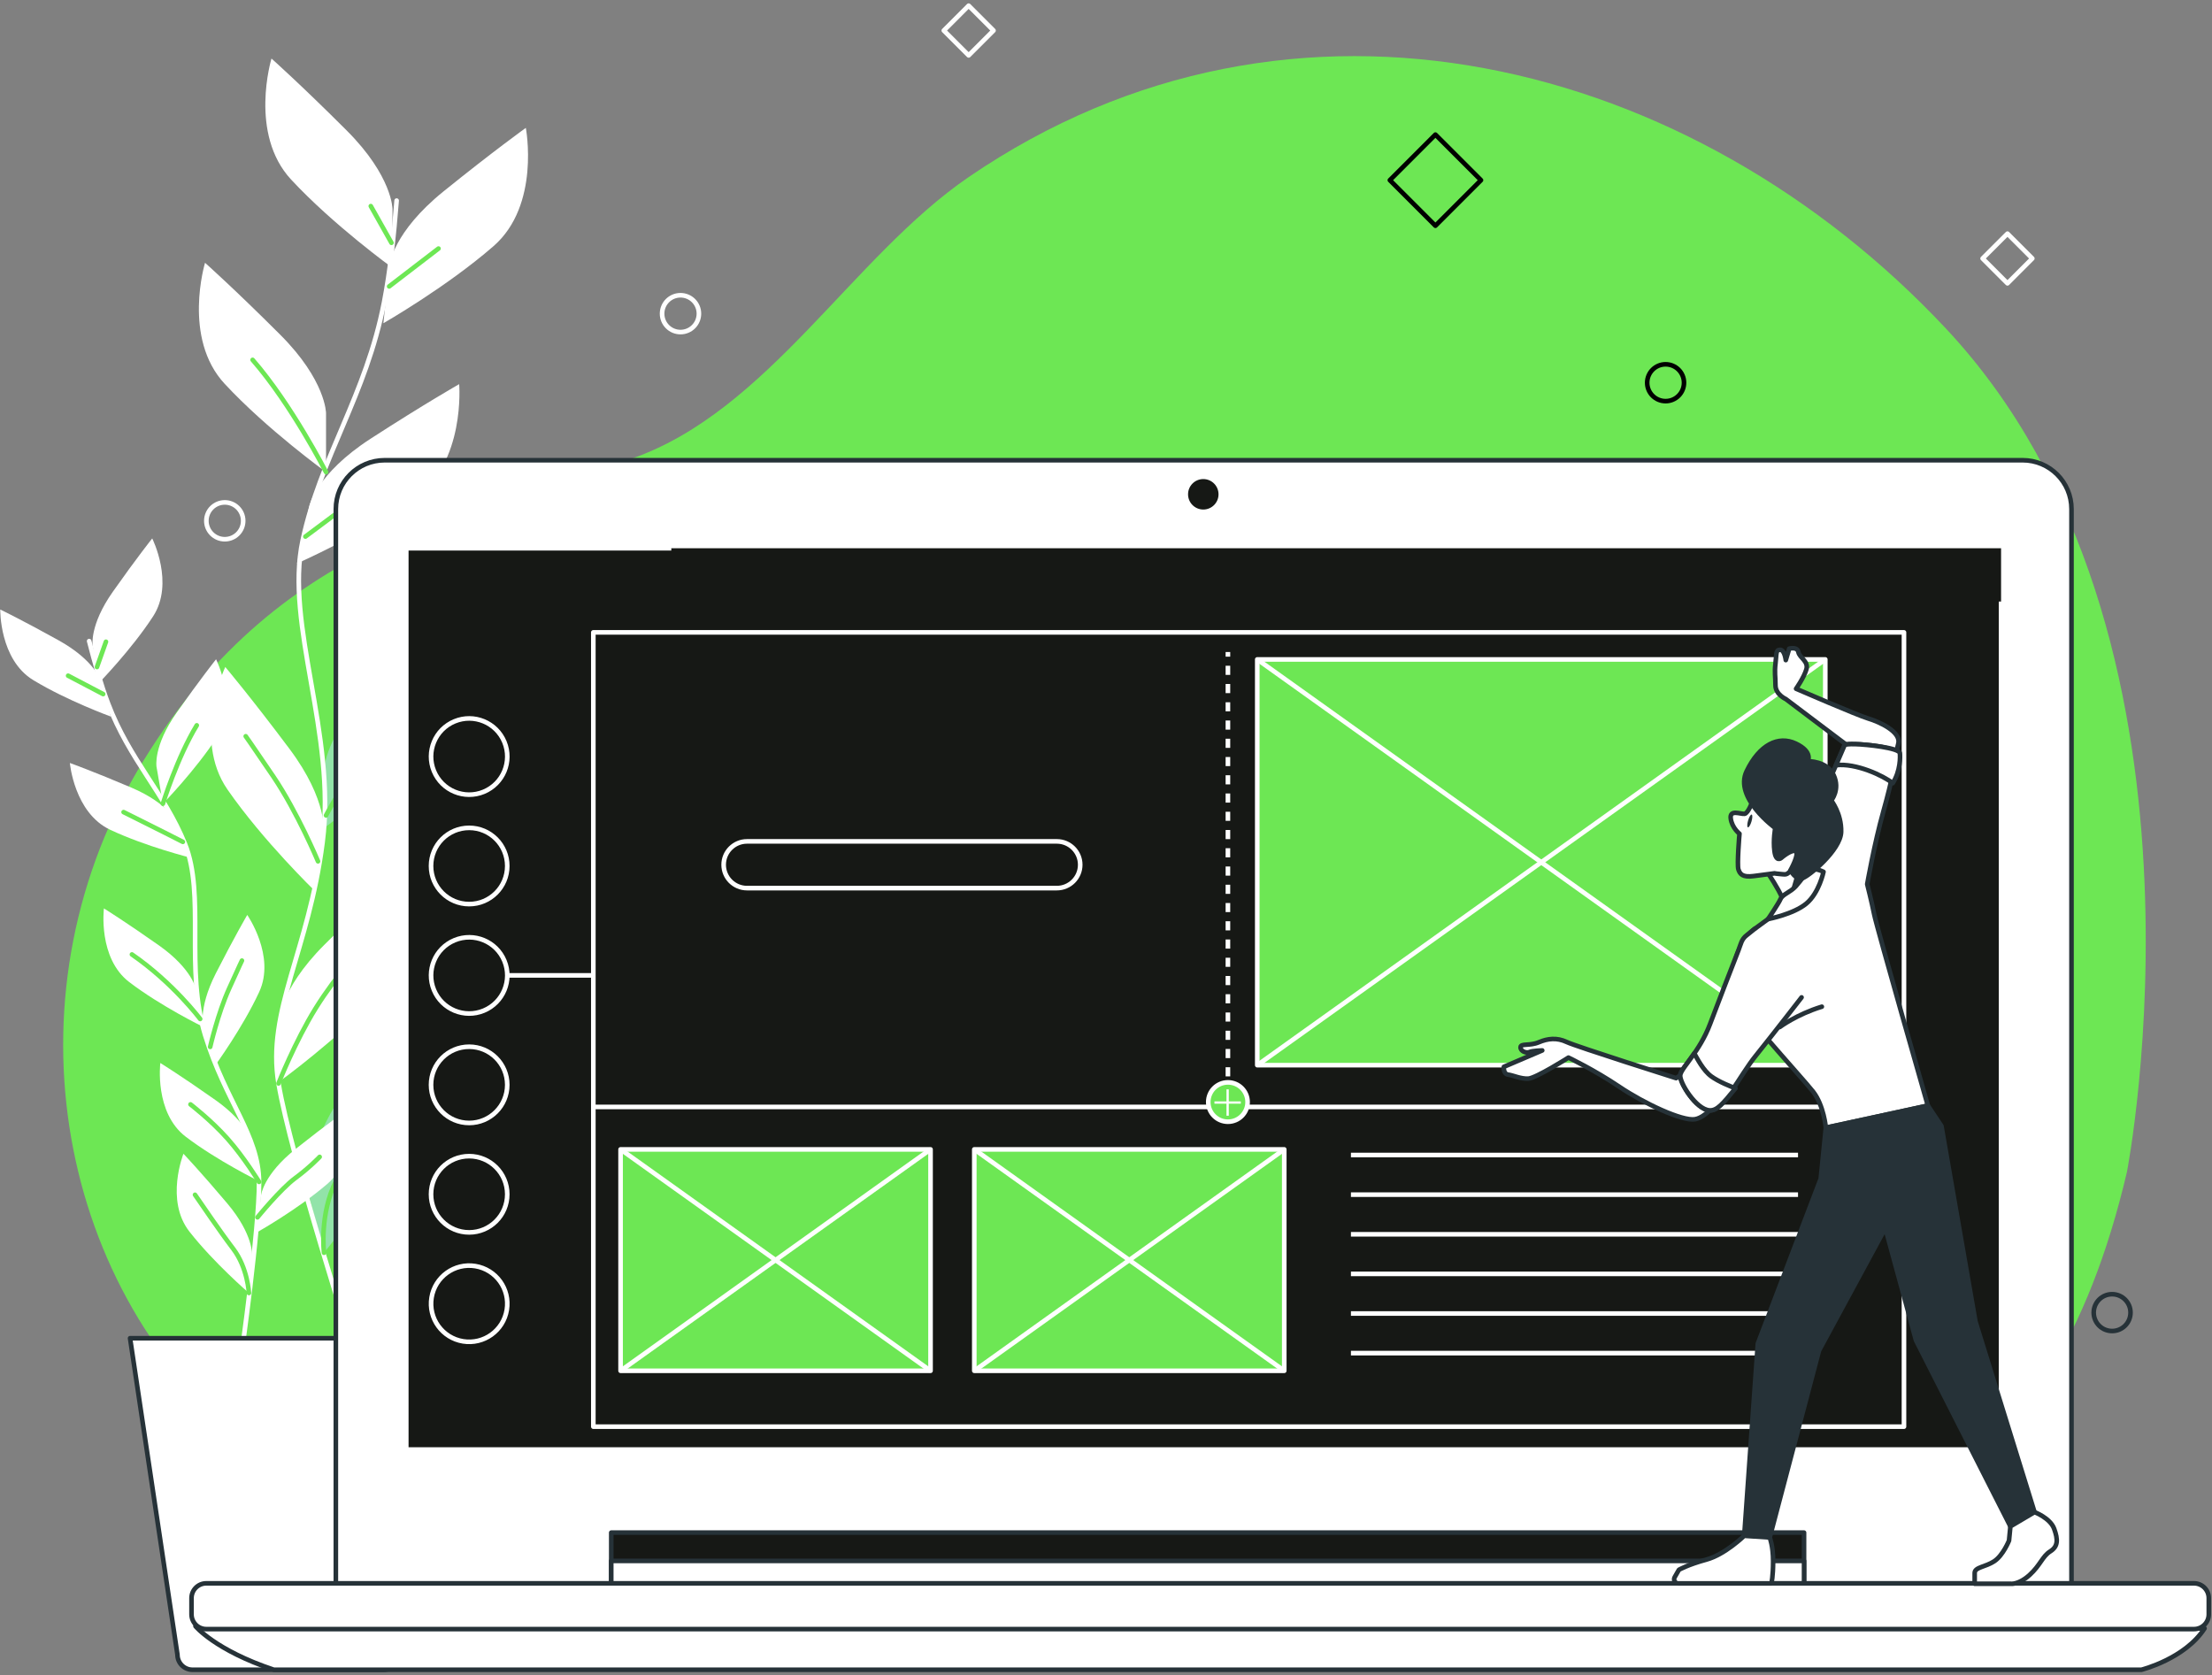 <svg width="577" height="437" viewBox="0 0 577 437" fill="none" xmlns="http://www.w3.org/2000/svg">
<rect x="0" y="0" width="577" height="437" fill="#808080" stroke="none"/>
<g clip-path="url(#clip0_169_9)">
<path d="M554.812 305.687C554.812 305.687 582.184 165.346 507.618 85.719C441.796 15.43 337.584 -11.908 252.639 46.215C222.372 66.925 200.342 107.131 164.985 119.559C125.342 133.494 74.372 138.47 37.56 198.19C0.748 257.91 13.963 334.551 63.045 375.359C112.128 416.168 198.022 376.354 275.421 373.368C352.819 370.383 514.225 478.874 554.812 305.687Z" fill="#6DE754"/>
<path d="M102.38 54.51C102.38 54.51 102.38 45.979 90.437 34.037C78.494 22.094 70.817 15.27 70.817 15.27C70.817 15.27 64.846 34.891 75.935 46.834C87.025 58.777 102.38 69.867 102.38 69.867V54.51Z" fill="white"/>
<path d="M85.047 107.787C85.047 107.787 85.047 99.256 73.104 87.313C61.161 75.37 53.484 68.546 53.484 68.546C53.484 68.546 47.512 88.167 58.602 100.11C69.692 112.053 85.047 123.142 85.047 123.142V107.787Z" fill="white"/>
<path d="M101.629 69.04C101.629 69.04 102.531 60.557 115.668 49.943C128.806 39.329 137.162 33.354 137.162 33.354C137.162 33.354 141.027 53.496 128.737 64.2C116.447 74.904 100.006 84.31 100.006 84.31L101.629 69.04Z" fill="white"/>
<path d="M80.69 131.958C80.69 131.958 82.478 123.617 96.658 114.441C110.838 105.266 119.775 100.201 119.775 100.201C119.775 100.201 121.503 120.637 108.157 129.991C94.811 139.345 77.473 146.971 77.473 146.971L80.69 131.958Z" fill="white"/>
<path d="M84.626 200.558C84.626 200.558 84.626 192.027 96.569 180.084C108.512 168.141 116.19 161.316 116.19 161.316C116.19 161.316 122.161 180.937 111.071 192.879C99.981 204.822 84.626 215.912 84.626 215.912V200.558Z" fill="#92E3A9"/>
<path d="M84.427 217.301C84.427 217.301 85.639 208.857 75.515 195.338C65.391 181.819 58.76 173.973 58.76 173.973C58.76 173.973 50.061 192.546 59.341 205.944C68.621 219.341 82.244 232.501 82.244 232.501L84.427 217.301Z" fill="white"/>
<path d="M72.651 266.925C72.651 266.925 72.651 258.395 84.594 246.452C96.537 234.509 104.215 227.685 104.215 227.685C104.215 227.685 110.186 247.305 99.097 259.248C88.007 271.191 72.652 282.281 72.652 282.281L72.651 266.925Z" fill="white"/>
<path d="M80.626 311.916C80.626 311.916 78.465 303.664 86.994 289.085C95.522 274.506 101.221 265.96 101.221 265.96C101.221 265.96 111.967 283.429 104.264 297.791C96.561 312.153 84.514 326.771 84.514 326.771L80.626 311.916Z" fill="#92E3A9"/>
<path d="M103.462 52.324C102.763 61.442 101.727 70.876 100.191 78.812C95.47 103.204 83.668 118.941 78.947 140.972C74.226 163.003 87.779 191.386 84.15 219.684C80.52 247.982 69.505 263.719 72.652 282.603C75.799 301.487 92.323 352.631 92.323 352.631" stroke="white" stroke-width="1.201" stroke-miterlimit="10" stroke-linecap="round" stroke-linejoin="round"/>
<path d="M101.511 74.709L114.382 64.832" stroke="#6DE754" stroke-width="1.201" stroke-miterlimit="10" stroke-linecap="round" stroke-linejoin="round"/>
<path d="M102.11 63.336L96.722 53.758" stroke="#6DE754" stroke-width="1.201" stroke-miterlimit="10" stroke-linecap="round" stroke-linejoin="round"/>
<path d="M79.661 139.96C79.661 139.96 90.436 131.879 101.511 123.797" stroke="#6DE754" stroke-width="1.201" stroke-miterlimit="10" stroke-linecap="round" stroke-linejoin="round"/>
<path d="M85.047 123.141C85.047 123.141 76.07 105.538 65.893 93.865" stroke="#6DE754" stroke-width="1.201" stroke-miterlimit="10" stroke-linecap="round" stroke-linejoin="round"/>
<path d="M85.049 212.693C85.049 212.693 93.43 196.231 108.096 181.863" stroke="#6DE754" stroke-width="1.201" stroke-miterlimit="10" stroke-linecap="round" stroke-linejoin="round"/>
<path d="M82.954 224.666C82.954 224.666 77.566 211.796 71.281 202.517C64.995 193.238 64.097 192.041 64.097 192.041" stroke="#6DE754" stroke-width="1.201" stroke-miterlimit="10" stroke-linecap="round" stroke-linejoin="round"/>
<path d="M72.651 282.602C72.651 282.602 76.967 271.658 82.355 262.978C87.742 254.298 94.926 246.516 94.926 246.516" stroke="#6DE754" stroke-width="1.201" stroke-miterlimit="10" stroke-linecap="round" stroke-linejoin="round"/>
<path d="M84.515 326.77C84.515 326.77 83.253 316.555 87.743 307.875C92.233 299.195 97.321 287.821 99.416 283.331" stroke="#6DE754" stroke-width="1.201" stroke-miterlimit="10" stroke-linecap="round" stroke-linejoin="round"/>
<path d="M24.173 168.475C24.173 168.475 23.247 163.125 29.44 154.34C35.633 145.554 39.706 140.441 39.706 140.441C39.706 140.441 45.581 152.096 39.923 160.789C34.265 169.482 25.84 178.103 25.84 178.103L24.173 168.475Z" fill="white"/>
<path d="M40.826 200.002C40.826 200.002 39.9 194.652 46.093 185.867C52.285 177.081 56.359 171.968 56.359 171.968C56.359 171.968 62.233 183.624 56.576 192.317C50.918 201.01 42.493 209.632 42.493 209.632L40.826 200.002Z" fill="white"/>
<path d="M26.221 177.505C26.221 177.505 24.735 172.283 15.344 167.054C5.953 161.824 0.065 158.984 0.065 158.984C0.065 158.984 -0.172 172.034 8.697 177.413C17.566 182.791 28.897 186.904 28.897 186.904L26.221 177.505Z" fill="white"/>
<path d="M46.182 214.687C46.182 214.687 44.155 209.65 34.267 205.436C24.379 201.222 18.225 199.016 18.225 199.016C18.225 199.016 19.36 212.019 28.744 216.436C38.129 220.853 49.829 223.753 49.829 223.753L46.182 214.687Z" fill="white"/>
<path d="M51.16 258.131C51.16 258.131 50.234 252.781 41.448 246.589C32.662 240.396 27.107 236.95 27.107 236.95C27.107 236.95 25.492 249.902 33.743 256.187C41.994 262.472 52.827 267.759 52.827 267.759L51.16 258.131Z" fill="white"/>
<path d="M53.103 268.609C53.103 268.609 51.426 263.445 56.308 253.869C61.189 244.292 64.495 238.652 64.495 238.652C64.495 238.652 71.966 249.354 67.601 258.763C63.236 268.172 56.122 277.903 56.122 277.903L53.103 268.609Z" fill="white"/>
<path d="M68.093 311.759C68.093 311.759 68.712 306.365 77.131 299.681C85.549 292.997 90.898 289.239 90.898 289.239C90.898 289.239 93.249 302.078 85.371 308.824C77.493 315.57 66.979 321.467 66.979 321.467L68.093 311.759Z" fill="white"/>
<path d="M65.875 298.449C65.875 298.449 64.949 293.099 56.163 286.907C47.378 280.714 41.822 277.268 41.822 277.268C41.822 277.268 40.208 290.22 48.458 296.505C56.709 302.79 67.542 308.078 67.542 308.078L65.875 298.449Z" fill="white"/>
<path d="M65.758 327.527C65.758 327.527 66.217 322.117 59.286 313.902C52.355 305.686 47.854 300.945 47.854 300.945C47.854 300.945 43.011 313.065 49.401 321.236C55.791 329.406 64.932 337.265 64.932 337.265L65.758 327.527Z" fill="white"/>
<path d="M23.257 167.222C24.685 172.864 26.359 178.667 28.184 183.477C33.792 198.26 42.902 206.847 48.254 220.15C53.606 233.453 48.189 252.723 53.536 270.074C58.884 287.424 67.5 296.097 67.576 308.281C67.652 320.464 62.843 354.33 62.843 354.33" stroke="white" stroke-width="1.201" stroke-miterlimit="10" stroke-linecap="round" stroke-linejoin="round"/>
<path d="M26.91 181.047L17.768 176.25" stroke="#6DE754" stroke-width="1.201" stroke-miterlimit="10" stroke-linecap="round" stroke-linejoin="round"/>
<path d="M25.3 173.98L27.639 167.389" stroke="#6DE754" stroke-width="1.201" stroke-miterlimit="10" stroke-linecap="round" stroke-linejoin="round"/>
<path d="M47.696 219.593C47.696 219.593 40.062 215.695 32.24 211.829" stroke="#6DE754" stroke-width="1.201" stroke-miterlimit="10" stroke-linecap="round" stroke-linejoin="round"/>
<path d="M42.493 209.631C42.493 209.631 46.212 197.618 51.326 189.193" stroke="#6DE754" stroke-width="1.201" stroke-miterlimit="10" stroke-linecap="round" stroke-linejoin="round"/>
<path d="M52.213 265.787C52.213 265.787 45.17 256.374 34.413 248.956" stroke="#6DE754" stroke-width="1.201" stroke-miterlimit="10" stroke-linecap="round" stroke-linejoin="round"/>
<path d="M54.827 273.068C54.827 273.068 56.808 264.412 59.742 257.911C62.677 251.41 63.11 250.562 63.11 250.562" stroke="#6DE754" stroke-width="1.201" stroke-miterlimit="10" stroke-linecap="round" stroke-linejoin="round"/>
<path d="M67.162 317.522C67.162 317.522 73.222 310.093 76.994 307.315C80.766 304.535 83.379 301.763 83.379 301.763" stroke="#6DE754" stroke-width="1.201" stroke-miterlimit="10" stroke-linecap="round" stroke-linejoin="round"/>
<path d="M67.577 308.28C67.577 308.28 63.682 301.886 59.361 297.027C55.04 292.169 49.691 288.068 49.691 288.068" stroke="#6DE754" stroke-width="1.201" stroke-miterlimit="10" stroke-linecap="round" stroke-linejoin="round"/>
<path d="M64.932 337.264C64.932 337.264 64.614 330.721 60.856 325.766C57.098 320.81 52.673 314.23 50.871 311.642" stroke="#6DE754" stroke-width="1.201" stroke-miterlimit="10" stroke-linecap="round" stroke-linejoin="round"/>
<path d="M100.063 435.535H50.217C48.049 435.535 46.291 433.777 46.291 431.609L33.927 349.058H116.353L103.989 431.609C103.989 433.778 102.231 435.535 100.063 435.535Z" fill="white" stroke="#263238" stroke-width="1.201" stroke-miterlimit="10" stroke-linecap="round" stroke-linejoin="round"/>
<path d="M374.429 35.108L362.542 46.996L374.429 58.883L386.316 46.996L374.429 35.108Z" stroke="black" stroke-width="1.201" stroke-miterlimit="10" stroke-linecap="round" stroke-linejoin="round"/>
<path d="M252.674 1.48L246.191 7.964L252.674 14.447L259.158 7.964L252.674 1.48Z" stroke="white" stroke-width="1.201" stroke-miterlimit="10" stroke-linecap="round" stroke-linejoin="round"/>
<path d="M523.646 60.94L517.162 67.424L523.646 73.907L530.129 67.424L523.646 60.94Z" stroke="white" stroke-width="1.201" stroke-miterlimit="10" stroke-linecap="round" stroke-linejoin="round"/>
<path d="M182.311 81.815C182.311 79.162 180.161 77.012 177.508 77.012C174.855 77.012 172.705 79.162 172.705 81.815C172.705 84.468 174.855 86.618 177.508 86.618C180.161 86.618 182.311 84.468 182.311 81.815Z" stroke="white" stroke-width="1.201" stroke-miterlimit="10" stroke-linecap="round" stroke-linejoin="round"/>
<path d="M555.747 342.38C555.747 339.727 553.596 337.577 550.944 337.577C548.292 337.577 546.141 339.727 546.141 342.38C546.141 345.033 548.291 347.183 550.944 347.183C553.597 347.183 555.747 345.033 555.747 342.38Z" stroke="#263238" stroke-width="1.201" stroke-miterlimit="10" stroke-linecap="round" stroke-linejoin="round"/>
<path d="M439.273 99.827C439.273 97.174 437.123 95.024 434.47 95.024C431.817 95.024 429.667 97.174 429.667 99.827C429.667 102.48 431.817 104.63 434.47 104.63C437.123 104.63 439.273 102.479 439.273 99.827Z" stroke="black" stroke-width="1.201" stroke-miterlimit="10" stroke-linecap="round" stroke-linejoin="round"/>
<path d="M63.435 135.849C63.435 133.196 61.284 131.046 58.632 131.046C55.979 131.046 53.829 133.196 53.829 135.849C53.829 138.502 55.979 140.652 58.632 140.652C61.285 140.652 63.435 138.502 63.435 135.849Z" stroke="white" stroke-width="1.201" stroke-miterlimit="10" stroke-linecap="round" stroke-linejoin="round"/>
<path d="M540.345 413.912H87.607V132.78C87.607 125.746 93.309 120.044 100.343 120.044H527.61C534.644 120.044 540.346 125.746 540.346 132.78V413.912H540.345Z" fill="white" stroke="#263238" stroke-width="1.201" stroke-miterlimit="10" stroke-linecap="round" stroke-linejoin="round"/>
<path d="M470.586 399.765H159.441V415.095H470.586V399.765Z" fill="#161815" stroke="#263238" stroke-width="1.201" stroke-miterlimit="10" stroke-linecap="round" stroke-linejoin="round"/>
<path d="M470.586 407.146H159.441V415.095H470.586V407.146Z" fill="white" stroke="#263238" stroke-width="1.201" stroke-miterlimit="10" stroke-linecap="round" stroke-linejoin="round"/>
<path d="M50.994 424.18C50.994 424.18 56.104 430.426 71.434 435.535H558.592C558.592 435.535 569.948 432.696 575.058 424.747L50.994 424.18Z" fill="white" stroke="#263238" stroke-width="1.201" stroke-miterlimit="10" stroke-linecap="round" stroke-linejoin="round"/>
<path d="M572.3 424.932H53.815C51.683 424.932 49.955 423.204 49.955 421.072V416.853C49.955 414.721 51.683 412.993 53.815 412.993H572.3C574.432 412.993 576.16 414.721 576.16 416.853V421.072C576.16 423.204 574.432 424.932 572.3 424.932Z" fill="white" stroke="#263238" stroke-width="1.201" stroke-miterlimit="10" stroke-linecap="round" stroke-linejoin="round"/>
<path d="M317.853 128.932C317.853 126.737 316.074 124.958 313.879 124.958C311.684 124.958 309.905 126.738 309.905 128.932C309.905 131.127 311.684 132.906 313.879 132.906C316.073 132.906 317.853 131.127 317.853 128.932Z" fill="#161815"/>
<path d="M521.978 143.003H105.973V378.096H521.978V143.003Z" fill="#161815" stroke="white" stroke-width="1.201" stroke-miterlimit="10" stroke-linejoin="round"/>
<path d="M521.978 143.003H175.111V156.906H521.978V143.003Z" fill="#161815"/>
<path d="M126.19 206.524C131.263 204.423 133.672 198.607 131.57 193.534C129.469 188.461 123.653 186.052 118.58 188.153C113.507 190.255 111.098 196.07 113.199 201.143C115.301 206.216 121.117 208.625 126.19 206.524Z" stroke="white" stroke-width="1.201" stroke-miterlimit="10" stroke-linejoin="round"/>
<path d="M122.377 235.823C127.868 235.823 132.319 231.372 132.319 225.881C132.319 220.39 127.868 215.939 122.377 215.939C116.886 215.939 112.435 220.39 112.435 225.881C112.435 231.372 116.886 235.823 122.377 235.823Z" stroke="white" stroke-width="1.201" stroke-miterlimit="10" stroke-linejoin="round"/>
<path d="M126.191 263.613C131.264 261.512 133.673 255.696 131.571 250.623C129.47 245.55 123.654 243.141 118.581 245.243C113.508 247.344 111.099 253.16 113.2 258.233C115.302 263.306 121.118 265.715 126.191 263.613Z" stroke="white" stroke-width="1.201" stroke-miterlimit="10" stroke-linejoin="round"/>
<path d="M122.377 292.91C127.868 292.91 132.319 288.459 132.319 282.968C132.319 277.477 127.868 273.026 122.377 273.026C116.886 273.026 112.435 277.477 112.435 282.968C112.435 288.459 116.886 292.91 122.377 292.91Z" stroke="white" stroke-width="1.201" stroke-miterlimit="10" stroke-linejoin="round"/>
<path d="M122.377 321.454C127.868 321.454 132.319 317.003 132.319 311.512C132.319 306.021 127.868 301.57 122.377 301.57C116.886 301.57 112.435 306.021 112.435 311.512C112.435 317.003 116.886 321.454 122.377 321.454Z" stroke="white" stroke-width="1.201" stroke-miterlimit="10" stroke-linejoin="round"/>
<path d="M132.199 341.652C133.079 336.232 129.398 331.126 123.978 330.246C118.558 329.366 113.451 333.047 112.572 338.467C111.692 343.887 115.373 348.994 120.793 349.873C126.213 350.753 131.319 347.072 132.199 341.652Z" stroke="white" stroke-width="1.201" stroke-miterlimit="10" stroke-linejoin="round"/>
<path d="M496.652 164.945H154.769V372.127H496.652V164.945Z" stroke="white" stroke-width="1.201" stroke-miterlimit="10" stroke-linejoin="round"/>
<path d="M155.31 288.73H497.062" stroke="white" stroke-width="1.201" stroke-miterlimit="10" stroke-linejoin="round"/>
<path d="M352.39 301.278H469.014" stroke="white" stroke-width="1.201" stroke-miterlimit="10" stroke-linejoin="round"/>
<path d="M352.39 311.612H469.014" stroke="white" stroke-width="1.201" stroke-miterlimit="10" stroke-linejoin="round"/>
<path d="M352.39 321.946H469.014" stroke="white" stroke-width="1.201" stroke-miterlimit="10" stroke-linejoin="round"/>
<path d="M352.39 332.279H469.014" stroke="white" stroke-width="1.201" stroke-miterlimit="10" stroke-linejoin="round"/>
<path d="M352.39 342.613H469.014" stroke="white" stroke-width="1.201" stroke-miterlimit="10" stroke-linejoin="round"/>
<path d="M352.39 352.947H469.014" stroke="white" stroke-width="1.201" stroke-miterlimit="10" stroke-linejoin="round"/>
<path d="M320.303 170.076V171.277" stroke="white" stroke-width="1.201" stroke-linejoin="round"/>
<path d="M320.303 173.653V281.753" stroke="white" stroke-width="1.201" stroke-linejoin="round" stroke-dasharray="2.38 2.38"/>
<path d="M320.303 282.94V284.141" stroke="#263238" stroke-width="1.201" stroke-linejoin="round"/>
<path d="M325.434 287.458C325.434 284.624 323.137 282.326 320.303 282.326C317.469 282.326 315.172 284.623 315.172 287.458C315.172 290.292 317.469 292.589 320.303 292.589C323.137 292.59 325.434 290.292 325.434 287.458Z" fill="#6DE754" stroke="white" stroke-width="1.201" stroke-miterlimit="10" stroke-linejoin="round"/>
<path d="M320.227 284.141V291.02" stroke="white" stroke-width="0.6" stroke-miterlimit="10" stroke-linejoin="round"/>
<path d="M323.666 287.581H316.787" stroke="white" stroke-width="0.6" stroke-miterlimit="10" stroke-linejoin="round"/>
<path d="M275.679 231.654H194.859C191.494 231.654 188.765 228.926 188.765 225.56C188.765 222.195 191.493 219.466 194.859 219.466H275.679C279.044 219.466 281.773 222.194 281.773 225.56C281.773 228.926 279.044 231.654 275.679 231.654Z" stroke="white" stroke-width="1.201" stroke-miterlimit="10" stroke-linejoin="round"/>
<path d="M242.73 299.802H161.877V357.554H242.73V299.802Z" fill="#6DE754" stroke="white" stroke-width="1.201" stroke-miterlimit="10" stroke-linejoin="round"/>
<path d="M161.877 357.554L242.731 299.802" stroke="white" stroke-width="1.201" stroke-miterlimit="10" stroke-linejoin="round"/>
<path d="M161.877 299.802L242.731 357.554" stroke="white" stroke-width="1.201" stroke-miterlimit="10" stroke-linejoin="round"/>
<path d="M334.996 299.802H254.143V357.554H334.996V299.802Z" fill="#6DE754" stroke="white" stroke-width="1.201" stroke-miterlimit="10" stroke-linejoin="round"/>
<path d="M254.143 357.554L334.996 299.802" stroke="white" stroke-width="1.201" stroke-miterlimit="10" stroke-linejoin="round"/>
<path d="M254.143 299.802L334.996 357.554" stroke="white" stroke-width="1.201" stroke-miterlimit="10" stroke-linejoin="round"/>
<path d="M132.319 254.425H154.179" stroke="white" stroke-width="1.201" stroke-miterlimit="10" stroke-linejoin="round"/>
<path d="M476.127 172.001H327.956V277.837H476.127V172.001Z" fill="#6DE754" stroke="white" stroke-width="1.201" stroke-miterlimit="10" stroke-linejoin="round"/>
<path d="M327.956 277.837L476.126 172.001" stroke="white" stroke-width="1.201" stroke-miterlimit="10" stroke-linejoin="round"/>
<path d="M327.956 172.001L476.126 277.837" stroke="white" stroke-width="1.201" stroke-miterlimit="10" stroke-linejoin="round"/>
<path d="M460.378 226.622C460.378 226.622 462.378 229.394 463.92 232.226C465.461 235.058 465.963 237.094 465.963 237.094C465.963 237.094 466.591 236.544 469.93 233.535C473.27 230.526 473.595 227.681 473.595 227.681L470.404 222.964C470.404 222.964 462.389 222.387 460.378 226.622Z" fill="white" stroke="#263238" stroke-width="1.201" stroke-miterlimit="10" stroke-linecap="round" stroke-linejoin="round"/>
<path d="M457.138 208.993C457.138 208.993 456.049 212.146 455.063 212.276C454.077 212.406 451.138 211.038 451.463 213.503C451.788 215.968 453.741 217.466 453.741 217.466C453.741 217.466 453.056 225.581 453.465 226.781C453.874 227.981 454.497 228.902 457.455 228.512C460.413 228.122 462.878 227.797 462.878 227.797C462.878 227.797 463.65 227.946 464.915 228.03C466.18 228.114 466.157 228.25 468.33 225.706C470.502 223.162 471.836 225.361 471.283 221.171C470.73 216.981 470.126 214.302 467.796 211.85C465.467 209.4 457.138 208.993 457.138 208.993Z" fill="white" stroke="#263238" stroke-width="1.201" stroke-miterlimit="10" stroke-linecap="round" stroke-linejoin="round"/>
<path d="M455.99 214.007C455.72 214.927 455.701 215.732 455.946 215.803C456.191 215.875 456.609 215.187 456.879 214.267C457.149 213.347 457.168 212.542 456.923 212.47C456.677 212.398 456.26 213.086 455.99 214.007Z" fill="#263238"/>
<path d="M482.853 195.185L465.824 182.338C465.824 182.338 463.135 181.143 463.135 178.753C463.135 176.363 462.836 175.467 463.135 173.077C463.434 170.687 463.135 169.492 464.33 169.492C465.525 169.492 465.824 172.181 465.824 172.181L466.72 169.193C466.72 169.193 468.811 168.595 469.11 170.089C469.409 171.583 471.799 172.479 471.201 174.57C470.604 176.661 468.512 179.649 468.512 179.649C468.512 179.649 484.346 186.52 487.334 187.417C490.322 188.313 495.802 190.851 495.204 193.838C494.606 196.826 491.66 205.777 491.66 205.777L482.853 195.185Z" fill="white" stroke="#263238" stroke-width="1.201" stroke-miterlimit="10" stroke-linecap="round" stroke-linejoin="round"/>
<path d="M466.73 235.825C466.73 235.825 462.567 238.688 457.726 242.266C451.717 246.707 451.627 257.011 451.201 258.052C450.495 259.78 470.139 281.146 472.949 284.745C475.759 288.344 476.269 294.153 476.269 294.153L502.879 288.387C502.879 288.387 489.559 241.89 488.876 238.477C488.192 235.064 487.06 230.628 487.06 230.628C487.06 230.628 488.898 220.12 491.281 211.633C493.664 203.145 494.629 197.709 494.447 196.331C494.265 194.954 486.922 194.162 483.877 194.097C480.833 194.032 481.123 194.46 481.123 194.46C481.123 194.46 474.508 209.811 474.139 210.56C473.771 211.311 466.73 235.825 466.73 235.825Z" fill="white" stroke="#263238" stroke-width="1.201" stroke-miterlimit="10" stroke-linecap="round" stroke-linejoin="round"/>
<path d="M476.269 294.154L474.939 307.459L458.529 350.478L454.981 400.594L461.634 401.038L474.495 352.253L491.792 320.32L499.775 349.591L524.411 398.144L530.709 394.423L515.297 344.713L506.427 293.71L502.88 288.388L476.269 294.154Z" fill="#263238" stroke="#263238" stroke-width="1.201" stroke-miterlimit="10" stroke-linecap="round" stroke-linejoin="round"/>
<path d="M471.638 227.004C471.638 227.004 469.875 229.572 468.45 231.161C467.025 232.75 464.989 233.252 464.452 234.49C463.915 235.728 461.193 239.732 461.193 239.732C461.193 239.732 467.781 238.488 471.151 235.708C474.521 232.928 475.661 227.407 475.661 227.407C475.661 227.407 473.154 226.104 471.638 227.004Z" fill="white" stroke="#263238" stroke-width="1.201" stroke-miterlimit="10" stroke-linecap="round" stroke-linejoin="round"/>
<path d="M437.221 281.223C437.221 281.223 411.169 272.978 408.648 271.788C406.127 270.598 403.725 270.868 401.382 271.868C399.04 272.868 396.7 272.104 396.638 273.137C396.576 274.17 398.094 274.781 398.946 274.417C399.798 274.054 402.291 273.997 402.291 273.997L392.283 278.268C392.283 278.268 392.067 280.122 393.405 280.307C394.742 280.491 396.656 281.437 398.632 281.349C400.608 281.261 409.129 275.863 409.129 275.863C409.129 275.863 415.927 279.097 422.375 283.453C428.824 287.81 438.828 292.502 442.152 291.938C445.475 291.374 449.379 285.992 448.887 283.73C446.781 274.048 437.221 281.223 437.221 281.223Z" fill="white" stroke="#263238" stroke-width="1.201" stroke-miterlimit="10" stroke-linecap="round" stroke-linejoin="round"/>
<path d="M469.94 260.155C469.94 260.155 462.167 270.197 457.953 275.423C453.739 280.649 449.474 289.858 445.94 289.623C442.406 289.389 438.072 282.34 438.289 280.443C438.506 278.546 443.331 274.407 446.095 267.037C448.152 261.553 451.773 252.241 453.491 247.835C454.117 246.23 454.251 244.993 455.622 243.95L457.727 242.266" fill="white"/>
<path d="M469.94 260.155C469.94 260.155 462.167 270.197 457.953 275.423C453.739 280.649 449.474 289.858 445.94 289.623C442.406 289.389 438.072 282.34 438.289 280.443C438.506 278.546 443.331 274.407 446.095 267.037C448.152 261.553 451.773 252.241 453.491 247.835C454.117 246.23 454.251 244.993 455.622 243.95L457.727 242.266" stroke="#263238" stroke-width="1.201" stroke-miterlimit="10" stroke-linecap="round" stroke-linejoin="round"/>
<path d="M438.288 280.444C438.412 279.355 440.056 277.523 441.955 274.771C442.691 276.056 444.284 279.236 446.406 280.769C448.36 282.181 451.414 283.385 452.695 283.872C449.364 287.961 447.865 289.752 445.939 289.624C442.406 289.389 438.071 282.34 438.288 280.444Z" fill="white" stroke="#263238" stroke-width="1.201" stroke-miterlimit="10" stroke-linecap="round" stroke-linejoin="round"/>
<path d="M478.907 199.596C480.137 196.747 481.123 194.461 481.123 194.461C481.123 194.461 480.833 194.032 483.877 194.098C486.922 194.164 495.396 195.073 495.578 196.45C495.689 197.289 495.765 201.114 493.713 204.285C491.347 202.359 484.106 198.963 478.907 199.596Z" fill="white" stroke="#263238" stroke-width="1.201" stroke-miterlimit="10" stroke-linecap="round" stroke-linejoin="round"/>
<path d="M464.26 267.887C464.26 267.887 468.653 264.589 475.228 262.582" stroke="#263238" stroke-width="1.201" stroke-miterlimit="10" stroke-linecap="round" stroke-linejoin="round"/>
<path d="M463.076 215.985C463.076 215.985 452.26 208.133 455.605 201.171C458.95 194.209 463.899 191.801 468.447 193.96C472.995 196.119 471.562 198.565 471.562 198.565C471.562 198.565 476.557 198.408 478.31 202.189C480.063 205.97 477.677 208.793 477.677 208.793C477.677 208.793 480.383 212.198 480.261 216.979C480.139 221.76 471.767 228.632 470.074 229.106C468.381 229.58 467.037 226.999 467.037 226.999C467.037 226.999 469.475 222.665 468.391 222.055C467.307 221.446 464.61 223.808 464.61 223.808C464.61 223.808 463.261 224.989 462.871 222.031C462.48 219.072 463.076 215.985 463.076 215.985Z" fill="#263238" stroke="#263238" stroke-width="1.201" stroke-miterlimit="10" stroke-linecap="round" stroke-linejoin="round"/>
<path d="M454.981 400.594C454.981 400.594 449.991 405.473 445.112 406.803C440.233 408.134 437.945 409.464 437.945 409.464L436.841 411.389C436.427 412.112 436.948 413.012 437.781 413.012H462.077C462.077 413.012 462.52 411.238 462.52 407.246C462.52 403.254 461.633 401.037 461.633 401.037L454.981 400.594Z" fill="white" stroke="#263238" stroke-width="1.201" stroke-miterlimit="10" stroke-linecap="round" stroke-linejoin="round"/>
<path d="M524.411 398.144L524.054 401.846C524.054 401.846 522.518 405.685 520.215 407.221C517.912 408.757 515.096 408.757 515.096 410.292C515.096 411.828 515.096 413.108 515.096 413.108H524.566C524.566 413.108 526.614 413.364 529.429 410.804C532.244 408.244 532.756 405.941 534.804 404.661C536.852 403.381 536.852 401.589 535.828 398.774C534.804 395.958 530.709 394.423 530.709 394.423L524.411 398.144Z" fill="white" stroke="#263238" stroke-width="1.201" stroke-miterlimit="10" stroke-linecap="round" stroke-linejoin="round"/>
</g>
<defs>
<clipPath id="clip0_169_9">
<rect width="577" height="437" fill="white"/>
</clipPath>
</defs>
</svg>

